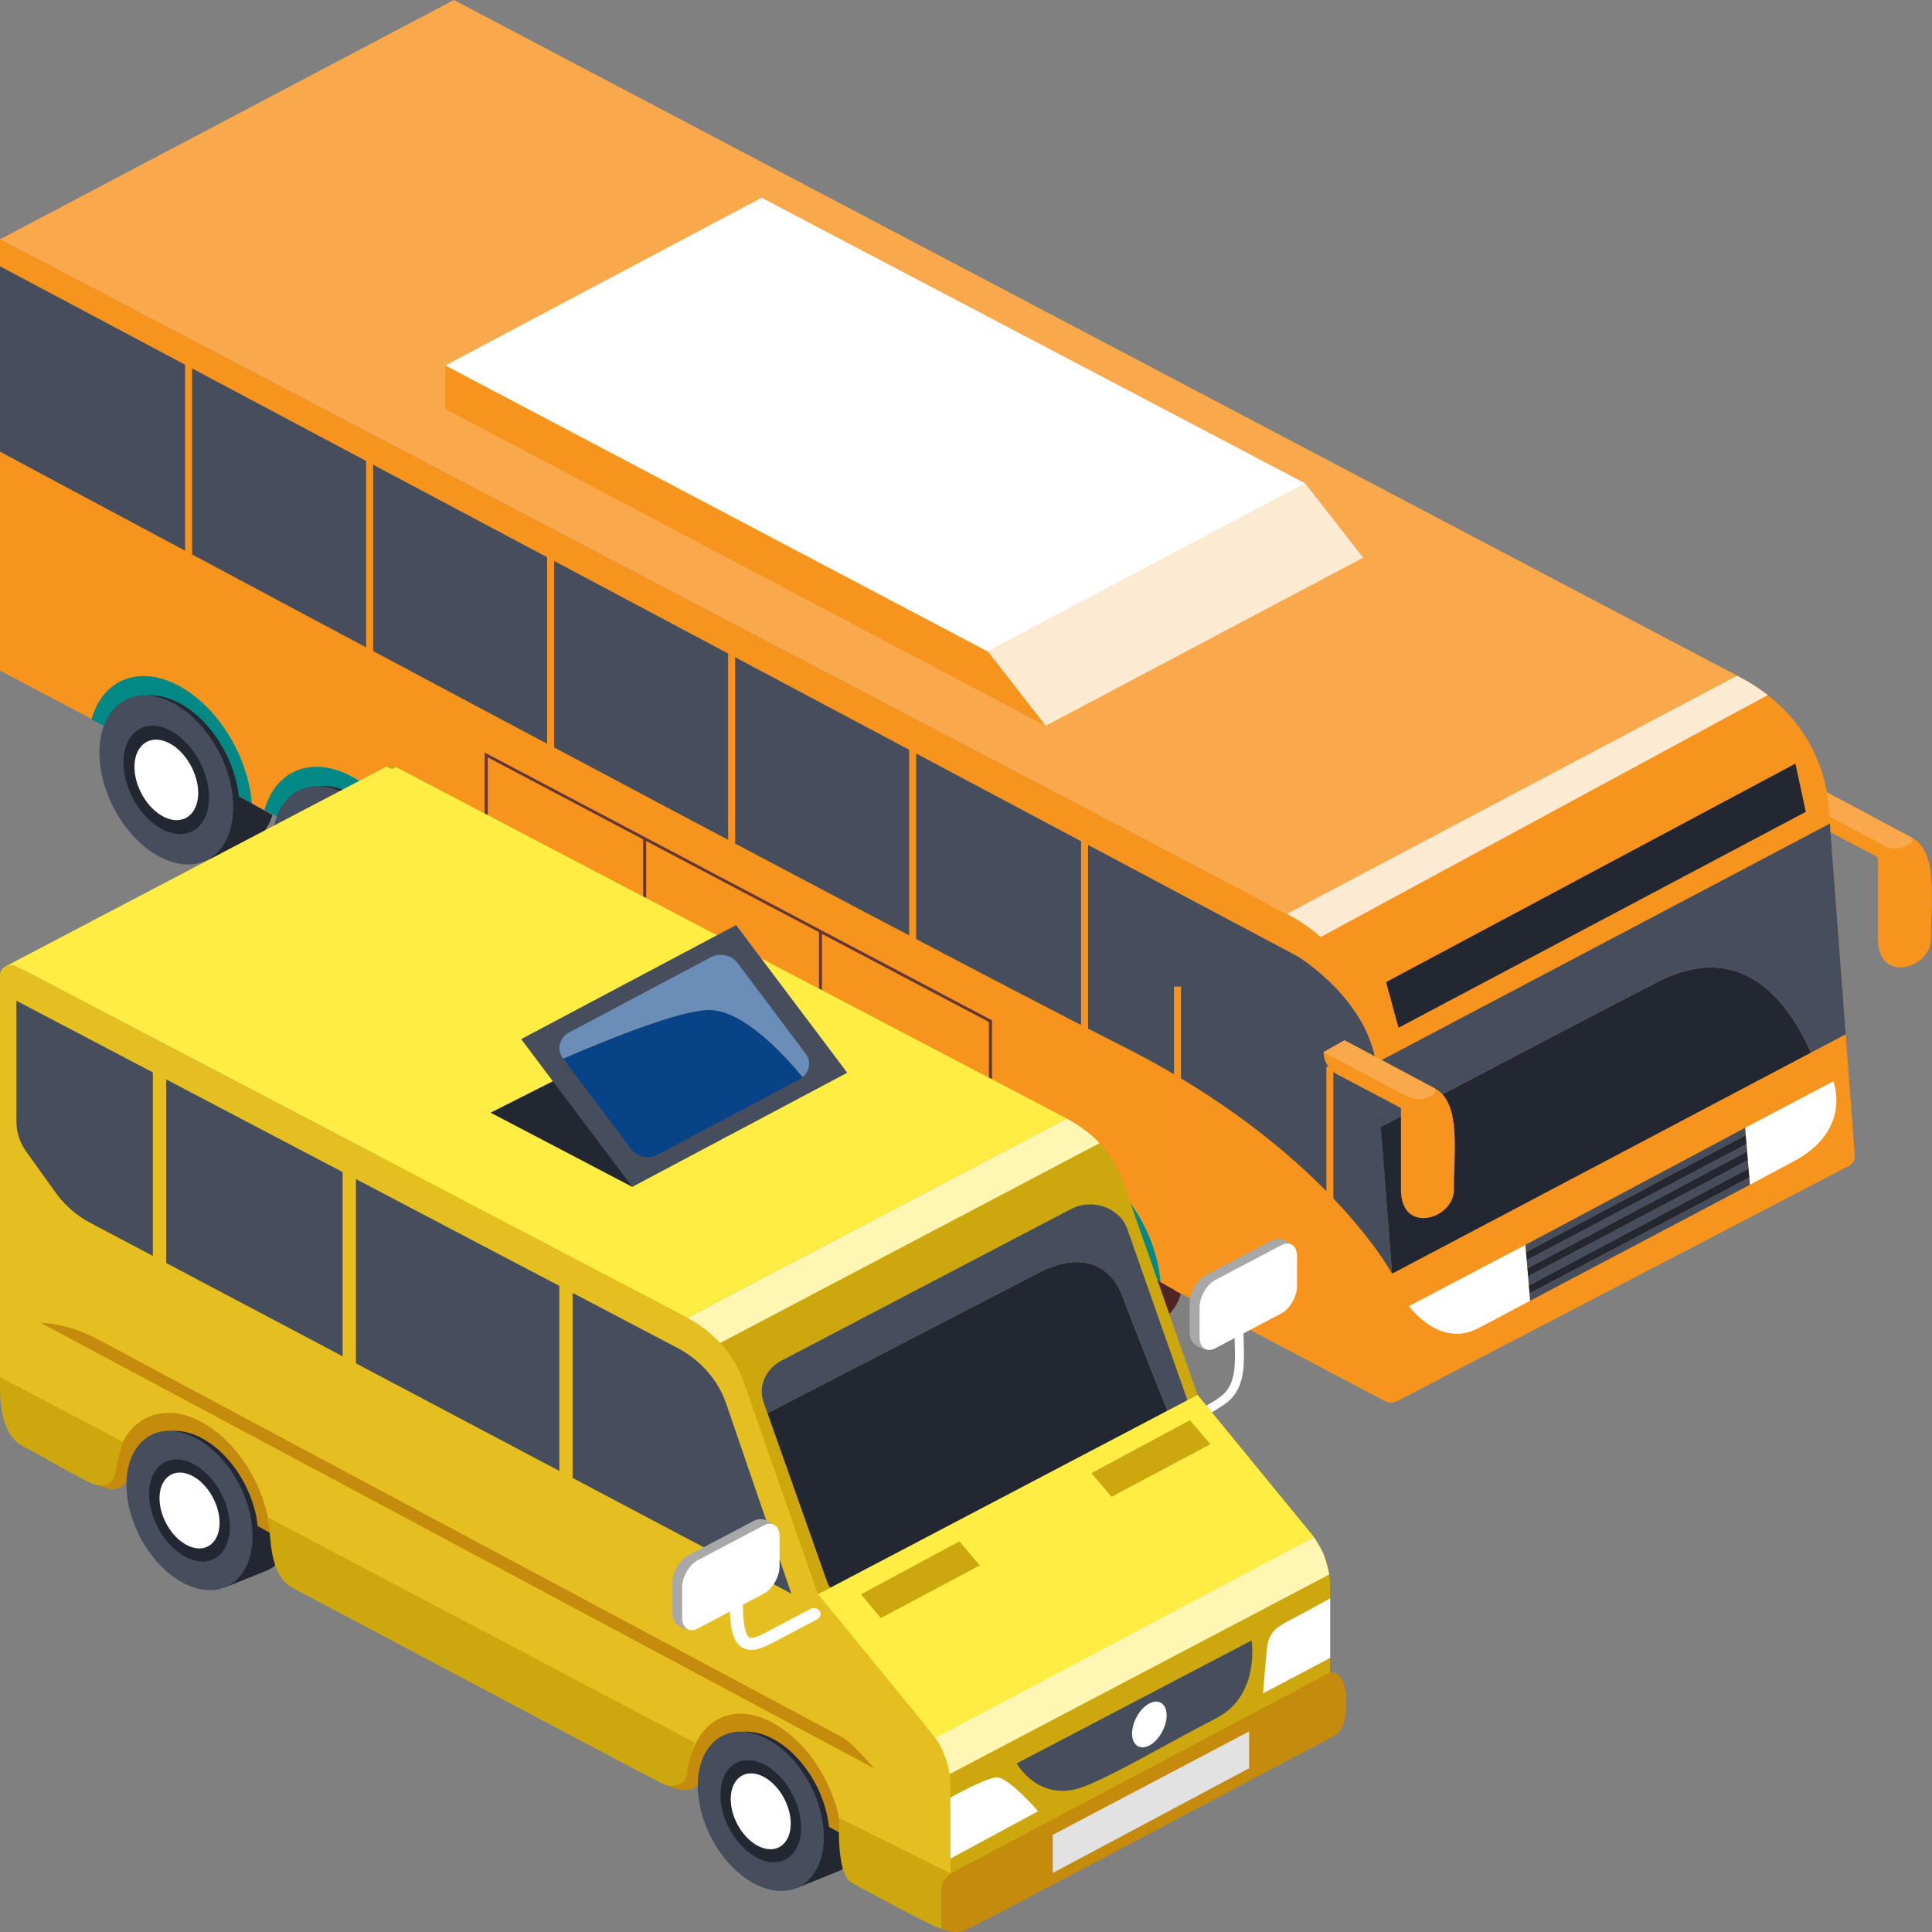 
<svg width="160" height="160" viewBox="0 0 160 160" fill="none" xmlns="http://www.w3.org/2000/svg">
<rect x="0" y="0" width="160" height="160" fill="#808080" stroke="none"/>
<g clip-path="url(#clip0)">
<path d="M150.855 65.385C152.914 66.479 157.015 68.653 158.363 69.393C160.521 70.571 159.909 74.587 159.909 77.781C159.909 80.219 155.527 81.51 155.527 77.781C155.527 74.761 155.527 71.001 155.527 71.001L150.301 68.246C149.574 67.861 149.119 67.151 149.119 66.381V66.374L150.855 65.385Z" fill="#F7941E"/>
<path d="M158.371 69.393C158.371 69.393 158.619 69.763 157.751 70.11C156.883 70.465 156.188 70.11 156.188 70.11L149.127 66.366L150.855 65.385L158.371 69.393Z" fill="#F9A94B"/>
<path d="M151.426 66.751L153.609 95.755C153.658 96.382 152.922 96.797 152.327 96.488L62.558 49.116L61.739 13.075L144.158 56.114C148.375 58.334 151.095 62.319 151.426 66.751Z" fill="#F7941E"/>
<path d="M115.707 116.033L153.22 96.503L148.011 62.84L100.584 70.812L115.707 116.033Z" fill="#F7941E"/>
<path d="M146.399 57.563L105.156 79.879L101.312 76.444L143.86 55.956C143.86 55.956 144.861 56.499 145.175 56.703C145.729 57.05 146.399 57.563 146.399 57.563Z" fill="#FDEAD2"/>
<path d="M113.838 86.319L116.021 115.323C116.07 115.95 115.335 116.365 114.739 116.055L0 55.54V19.817L106.57 75.682C110.787 77.901 113.507 81.887 113.838 86.319Z" fill="#F7941E"/>
<path d="M37.588 0L0 19.817L106.57 75.682L143.86 55.956L37.588 0Z" fill="#F9A94B"/>
<path d="M115.285 105.479C115.285 105.479 109.679 95.076 93.043 86.681C73.91 77.026 0 37.407 0 37.407V22.052L107.471 79.207C107.471 79.207 113.59 82.922 114.02 88.667C114.45 94.419 115.285 105.479 115.285 105.479Z" fill="#464D5D"/>
<path d="M126.331 103.093L126.72 107.721C125.43 108.408 123.132 109.639 122.297 110.054C119.155 111.616 116.682 108.166 116.682 108.166L126.331 103.093Z" fill="white"/>
<path d="M144.522 93.4L151.823 89.55C151.823 89.55 153.452 93.574 148.532 96.186C147.019 96.986 146.696 97.16 144.919 98.118L144.522 93.4Z" fill="white"/>
<path d="M96.111 106.226C95.78 101.833 92.721 97.326 89.108 95.997C86.114 94.895 83.642 96.299 82.824 99.213C84.486 100.081 95.292 105.592 96.111 106.226Z" fill="#028985"/>
<path d="M85.023 106.226C84.411 104.95 84.039 103.554 83.998 102.187C83.89 98.488 86.288 96.397 89.347 97.522C92.398 98.639 94.953 102.535 95.069 106.226H85.023Z" fill="#4F2525"/>
<path d="M87.032 100.776C86.958 98.239 88.975 102.588 92.952 104.497C94.672 105.328 96.409 106.392 97.806 107.117C97.417 108.408 96.665 109.171 95.623 109.571C95.466 109.631 92.134 110.967 92.134 110.967L90.24 109.805L92.307 109.306C89.455 108 87.132 104.294 87.032 100.776Z" fill="#4F2525"/>
<path d="M83.485 102.188C83.593 105.887 86.156 109.798 89.215 110.923C92.274 112.048 94.664 109.957 94.565 106.257C94.457 102.558 91.894 98.648 88.835 97.523C85.775 96.406 83.386 98.489 83.485 102.188Z" fill="#663636"/>
<path d="M85.478 102.92C85.544 105.29 87.189 107.789 89.141 108.514C91.1 109.231 92.63 107.895 92.564 105.524C92.498 103.154 90.852 100.655 88.901 99.93C86.95 99.221 85.412 100.557 85.478 102.92Z" fill="#824E4E"/>
<path d="M86.387 103.259C86.437 105.018 87.661 106.883 89.116 107.419C90.571 107.955 91.712 106.959 91.662 105.2C91.613 103.441 90.389 101.576 88.934 101.04C87.479 100.504 86.338 101.493 86.387 103.259Z" fill="white"/>
<path d="M35.182 74.104C34.851 69.71 31.792 65.203 28.178 63.875C25.185 62.773 22.713 64.177 21.895 67.091C23.565 67.959 34.363 73.47 35.182 74.104Z" fill="#028985"/>
<path d="M24.094 74.104C23.482 72.828 23.11 71.431 23.069 70.065C22.961 66.366 25.359 64.275 28.418 65.4C31.469 66.517 34.024 70.412 34.14 74.104H24.094Z" fill="#232731"/>
<path d="M26.111 68.661C26.037 66.124 28.054 70.473 32.032 72.383C33.751 73.213 35.488 74.278 36.885 75.002C36.496 76.293 35.744 77.056 34.702 77.456C34.545 77.516 31.213 78.853 31.213 78.853L29.32 77.69L31.387 77.192C28.534 75.878 26.211 72.171 26.111 68.661Z" fill="#4F2525"/>
<path d="M22.564 70.073C22.672 73.772 25.235 77.683 28.294 78.808C31.354 79.933 33.743 77.841 33.644 74.142C33.536 70.443 30.973 66.533 27.914 65.408C24.855 64.283 22.457 66.374 22.564 70.073Z" fill="#464D5D"/>
<path d="M24.557 70.805C24.623 73.175 26.268 75.674 28.22 76.399C30.179 77.116 31.709 75.78 31.643 73.409C31.577 71.039 29.931 68.54 27.98 67.815C26.02 67.098 24.491 68.434 24.557 70.805Z" fill="#824E4E"/>
<path d="M25.466 71.137C25.516 72.896 26.74 74.761 28.195 75.297C29.65 75.833 30.791 74.836 30.742 73.077C30.692 71.318 29.468 69.454 28.013 68.918C26.558 68.382 25.417 69.378 25.466 71.137Z" fill="white"/>
<path d="M20.861 66.592C20.53 62.199 17.471 57.692 13.858 56.363C10.864 55.261 8.392 56.665 7.574 59.579C9.236 60.447 20.042 65.958 20.861 66.592Z" fill="#028985"/>
<path d="M9.773 66.592C9.161 65.317 8.789 63.92 8.748 62.553C8.64 58.854 11.038 56.763 14.098 57.888C17.148 59.005 19.703 62.901 19.819 66.592H9.773Z" fill="#232731"/>
<path d="M11.791 61.142C11.716 58.605 13.734 62.954 17.711 64.864C19.431 65.694 21.167 66.758 22.564 67.483C22.176 68.774 21.431 69.537 20.381 69.937C20.224 69.997 16.892 71.333 16.892 71.333L14.999 70.171L17.066 69.672C14.213 68.359 11.89 64.66 11.791 61.142Z" fill="#232731"/>
<path d="M8.235 62.554C8.343 66.254 10.906 70.164 13.965 71.289C17.024 72.414 19.414 70.323 19.315 66.624C19.207 62.924 16.644 59.014 13.585 57.889C10.526 56.772 8.136 58.855 8.235 62.554Z" fill="#464D5D"/>
<path d="M10.228 63.286C10.294 65.656 11.939 68.155 13.891 68.88C15.85 69.597 17.38 68.261 17.314 65.89C17.248 63.52 15.602 61.021 13.651 60.296C11.7 59.579 10.162 60.915 10.228 63.286Z" fill="#232731"/>
<path d="M11.137 63.618C11.187 65.377 12.411 67.242 13.866 67.778C15.321 68.314 16.462 67.317 16.413 65.558C16.363 63.799 15.139 61.934 13.684 61.398C12.229 60.862 11.088 61.859 11.137 63.618Z" fill="white"/>
<path d="M109.844 113.474L110.423 113.776V88.342H109.844V113.474Z" fill="#F7941E"/>
<path d="M97.227 106.838L97.806 107.147V81.706H97.227V106.838Z" fill="#F7941E"/>
<path d="M75.291 86.591L75.87 86.9V61.459H75.291V86.591Z" fill="#F7941E"/>
<path d="M89.529 93.174L90.108 93.483V68.042H89.529V93.174Z" fill="#F7941E"/>
<path d="M60.301 78.09L60.88 78.392V52.958H60.301V78.09Z" fill="#F7941E"/>
<path d="M45.889 45.213V69.899L45.31 69.597V44.949C45.501 45.039 45.691 45.13 45.889 45.213Z" fill="#F7941E"/>
<path d="M30.899 37.052V61.391L30.32 61.089V36.659C30.518 36.78 30.708 36.916 30.899 37.052Z" fill="#F7941E"/>
<path d="M15.908 28.589V52.89L15.329 52.589V28.28C15.52 28.378 15.718 28.483 15.908 28.589Z" fill="#F7941E"/>
<path d="M126.331 103.093L144.522 93.4L144.571 94.011L126.381 103.697L126.331 103.093Z" fill="#464D5D"/>
<path d="M126.439 104.354L144.637 94.751L144.687 95.355L126.497 105.041L126.439 104.354Z" fill="#464D5D"/>
<path d="M144.919 98.118L126.72 107.721L126.67 107.117L144.869 97.514L144.919 98.118Z" fill="#464D5D"/>
<path d="M144.745 96.095L144.803 96.775L126.613 106.46L126.555 105.698L144.745 96.095Z" fill="#464D5D"/>
<path d="M144.869 97.514L126.67 107.117L126.613 106.46L144.803 96.775L144.869 97.514Z" fill="#232731"/>
<path d="M126.497 105.041L144.687 95.355L144.745 96.095L126.555 105.698L126.497 105.041Z" fill="#232731"/>
<path d="M126.381 103.697L144.571 94.011L144.637 94.751L126.439 104.354L126.381 103.697Z" fill="#232731"/>
<path d="M149.979 87.172L115.285 105.479L114.351 93.317C121.015 89.799 130.482 84.817 137.213 81.344C144.125 77.773 147.994 82.703 149.979 87.172Z" fill="#232731"/>
<path d="M151.542 68.208L152.856 85.654L149.979 87.172C147.994 82.71 144.117 77.773 137.213 81.344C130.49 84.817 121.023 89.799 114.351 93.317L113.946 88.04L151.542 68.208Z" fill="#464D5D"/>
<path d="M111.349 86.153C113.408 87.247 117.509 89.421 118.857 90.154C121.015 91.332 120.403 95.348 120.403 98.541C120.403 100.98 116.021 102.27 116.021 98.541C116.021 95.521 116.021 91.762 116.021 91.762L110.795 89.006C110.068 88.621 109.613 87.912 109.613 87.142V87.134L111.349 86.153Z" fill="#F7941E"/>
<path d="M118.857 90.161C118.857 90.161 119.105 90.531 118.237 90.879C117.369 91.233 116.674 90.879 116.674 90.879L109.613 87.134L111.341 86.153L118.857 90.161Z" fill="#F9A94B"/>
<path d="M112.887 46.187L86.594 60.108L81.798 53.955L108.092 40.034L112.887 46.187Z" fill="#FDEAD2"/>
<path d="M86.594 60.108L36.885 33.874V30.265L81.798 53.955L86.594 60.108Z" fill="#F7941E"/>
<path d="M108.092 40.034L81.798 53.955L36.885 30.265L63.071 16.375L108.092 40.034Z" fill="white"/>
<path d="M82.154 84.499V96.088L40.134 73.923V62.319L82.154 84.499ZM53.513 69.65V80.71L67.825 88.259V77.199L53.513 69.65ZM81.898 84.635L68.073 77.343V88.402L81.898 95.695V84.635ZM40.391 73.787L53.264 80.574V69.514L40.391 62.72V73.787Z" fill="#663636"/>
<path d="M149.549 67.234L115.822 85.111L114.789 81.336L148.689 63.24L149.549 67.234Z" fill="#232731"/>
<path d="M10.947 121.665C10.947 121.665 10.575 123.099 9.666 123.295C8.756 123.492 7.615 122.729 7.615 122.729C7.615 122.729 8.574 119.249 8.74 119.249C8.921 119.256 11.964 119.226 10.947 121.665Z" fill="#C48B0C"/>
<path d="M58.432 146.577C58.432 146.577 58.06 148.012 57.151 148.208C56.241 148.404 55.1 147.8 55.1 147.8C55.1 147.8 56.059 144.162 56.225 144.162C56.415 144.162 59.458 144.139 58.432 146.577Z" fill="#C48B0C"/>
<path d="M99.832 111.27L105.289 108.394C106.008 108.017 106.595 106.99 106.595 106.114V103.646C106.595 102.77 106.008 102.362 105.289 102.74L99.832 105.616C99.112 105.993 98.525 107.02 98.525 107.896V110.365C98.525 111.24 99.112 111.648 99.832 111.27Z" fill="#A8A8A8"/>
<path d="M107.05 103.124C107.05 103.124 106.306 102.565 105.942 102.595C105.578 102.625 106.397 103.66 106.397 103.66L107.05 103.124Z" fill="#A8A8A8"/>
<path d="M100.071 111.783C100.071 111.783 99.104 111.647 98.848 111.224C98.591 110.801 98.773 110.341 98.773 110.341C98.773 110.341 100.104 110.907 100.071 111.783Z" fill="#A8A8A8"/>
<path d="M100.65 111.654L106.107 108.778C106.827 108.4 107.414 107.374 107.414 106.498V104.029C107.414 103.154 106.827 102.746 106.107 103.124L100.65 106C99.931 106.377 99.344 107.404 99.344 108.28V110.748C99.344 111.624 99.931 112.032 100.65 111.654Z" fill="white"/>
<path d="M93.424 120.427C93.481 120.427 93.539 120.419 93.589 120.389C93.812 120.283 99.137 117.845 101.369 116.327C103.106 115.15 103.056 113.209 102.998 111.156C102.99 110.771 102.973 110.371 102.973 109.963C102.973 109.774 102.808 109.623 102.601 109.623C102.395 109.623 102.229 109.774 102.229 109.963C102.229 110.378 102.238 110.779 102.254 111.171C102.312 113.209 102.353 114.817 100.923 115.784C98.74 117.263 93.308 119.755 93.25 119.777C93.068 119.86 92.994 120.064 93.085 120.23C93.159 120.359 93.283 120.427 93.424 120.427Z" fill="white"/>
<path d="M32.8 63.527L88.347 92.63C90.604 93.815 92.283 95.733 93.052 97.998L99.178 115.519L108.819 127.304C109.687 128.519 110.15 129.931 110.15 131.381V138.016C110.15 138.802 109.902 139.594 109.737 139.798L31.445 98.669V64.245C31.445 63.611 32.197 63.21 32.8 63.527Z" fill="#CCA70E"/>
<path d="M31.998 63.49L0.504 80.007C0.504 80.007 1.488 80.483 1.588 80.483C1.687 80.483 32.685 63.776 32.685 63.776L31.998 63.49Z" fill="#FFED43"/>
<path d="M77.987 155.501L43.161 106.302L108.613 128.331L109.737 139.798C109.497 140.153 109.109 140.455 108.431 140.915C108.431 140.915 88.215 151.847 81.278 155.168C79.649 155.946 78.549 155.636 77.987 155.501Z" fill="#CCA70E"/>
<path d="M91.051 94.676C91.051 94.676 90.29 93.71 88.347 92.63C85.064 94.351 56.903 109.133 56.903 109.133L59.606 111.239L91.051 94.676Z" fill="#FFF6B3"/>
<path d="M32.8 63.527L1.356 80.03L56.903 109.125L88.347 92.63L32.8 63.527Z" fill="#FFED43"/>
<path d="M108.828 127.304C108.828 127.304 109.431 128.278 109.596 128.678C109.894 129.395 110.084 130.392 110.084 130.392L78.408 147.045L76.664 142.999L108.828 127.304Z" fill="#FFF6B3"/>
<path d="M1.356 80.03L56.903 109.133C59.16 110.318 60.838 112.236 61.607 114.5L67.734 132.022L77.375 143.807C78.243 145.022 78.706 146.434 78.706 147.883V155.652C76.656 155.229 74.746 154.414 73.53 153.794C57.465 145.588 15.214 123.227 3.216 116.878C1.224 115.821 0 116.139 0 114.032V80.74C0 80.106 0.752 79.713 1.356 80.03Z" fill="#E5BF1F"/>
<path d="M93.002 107.427C93.639 109.261 97.268 118.298 97.268 118.298C97.268 118.298 97.797 118.094 98.583 117.777C98.426 118.607 97.88 119.355 97.045 119.807L73.174 132.573C71.397 133.525 69.115 132.732 68.478 130.935L63.559 117.029C71.215 113.074 83.105 106.921 85.974 105.426C90.298 103.169 92.365 105.592 93.002 107.427Z" fill="#232731"/>
<path d="M64.708 112.688L88.686 100.134C90.464 99.205 92.729 100.006 93.358 101.787L98.484 116.373C98.649 116.841 98.674 117.324 98.583 117.784C97.797 118.094 97.268 118.305 97.268 118.305C97.268 118.305 93.639 109.261 93.002 107.434C92.365 105.6 90.298 103.176 85.974 105.434C83.097 106.936 71.207 113.081 63.559 117.037L63.244 116.154C62.773 114.825 63.385 113.383 64.708 112.688Z" fill="#464D5D"/>
<path d="M99.178 115.519L108.828 127.304L77.474 143.92L67.742 132.022L99.178 115.519Z" fill="#FFED43"/>
<path d="M60.136 116.237L65.535 131.977L7.483 101.274C6.342 100.67 5.366 99.825 4.639 98.813L2.166 95.363C1.637 94.623 1.356 93.755 1.356 92.871V82.876L56.076 111.616C58.019 112.636 59.466 114.281 60.136 116.237Z" fill="#464D5D"/>
<path d="M103.652 135.857C103.652 135.857 104.379 140.402 100.741 142.282C96.466 144.494 92.423 146.91 89.868 147.921C86.073 149.431 84.196 146.041 84.196 146.041L103.652 135.857Z" fill="#464D5D"/>
<path d="M98.542 117.618L100.237 119.604L92.043 123.96L90.389 121.997L98.542 117.618Z" fill="#CCA70E"/>
<path d="M79.45 127.651L81.145 129.637L72.951 134L71.298 132.037L79.45 127.651Z" fill="#CCA70E"/>
<path d="M85.974 149.997C85.974 149.997 83.469 147.113 82.51 147.196C81.55 147.279 78.706 148.865 78.706 148.865V153.923L85.974 149.997Z" fill="white"/>
<path d="M110.15 137.307L104.602 140.236C104.602 140.236 104.809 137.39 104.95 136.348C105.09 135.306 105.586 134.8 106.827 134.174C107.777 133.691 110.159 132.37 110.159 132.37V137.307H110.15Z" fill="white"/>
<path d="M93.754 143.565C93.754 144.524 94.391 144.969 95.185 144.554C95.97 144.139 96.615 143.022 96.615 142.063C96.615 141.104 95.979 140.659 95.185 141.074C94.391 141.489 93.754 142.606 93.754 143.565Z" fill="white"/>
<path d="M69.677 151.892C69.363 147.755 66.486 143.512 63.079 142.259C60.26 141.225 57.986 142.682 57.217 145.43C58.779 146.238 68.908 151.288 69.677 151.892Z" fill="#C48B0C"/>
<path d="M59.234 151.892C58.655 150.692 58.3 149.378 58.267 148.087C58.168 144.599 60.425 142.637 63.302 143.693C66.18 144.75 68.586 148.412 68.693 151.892H59.234Z" fill="#232731"/>
<path d="M61.128 146.758C61.062 144.365 62.963 148.465 66.701 150.269C68.321 151.047 69.958 152.058 71.273 152.738C70.909 153.953 70.198 154.678 69.222 155.055C69.073 155.116 65.931 156.376 65.931 156.376L64.154 155.282L66.105 154.814C63.41 153.56 61.219 150.073 61.128 146.758Z" fill="#232731"/>
<path d="M57.787 148.087C57.886 151.575 60.301 155.259 63.186 156.316C66.064 157.373 68.321 155.41 68.222 151.922C68.123 148.434 65.708 144.75 62.823 143.693C59.945 142.637 57.688 144.599 57.787 148.087Z" fill="#464D5D"/>
<path d="M59.664 148.774C59.73 151.009 61.276 153.364 63.12 154.044C64.964 154.723 66.411 153.462 66.345 151.228C66.279 148.993 64.733 146.638 62.889 145.958C61.045 145.286 59.598 146.547 59.664 148.774Z" fill="#232731"/>
<path d="M60.516 149.091C60.565 150.752 61.715 152.504 63.087 153.009C64.46 153.515 65.535 152.579 65.485 150.918C65.435 149.257 64.286 147.506 62.914 147C61.549 146.494 60.474 147.43 60.516 149.091Z" fill="white"/>
<path d="M22.366 126.979C22.052 122.842 19.174 118.6 15.768 117.346C12.948 116.312 10.534 117.724 9.765 120.464C11.328 121.272 21.597 126.375 22.366 126.979Z" fill="#C48B0C"/>
<path d="M11.923 126.979C11.344 125.779 10.989 124.465 10.956 123.174C10.856 119.687 13.114 117.724 15.991 118.781C18.868 119.838 21.274 123.499 21.382 126.979H11.923Z" fill="#232731"/>
<path d="M13.816 121.846C13.75 119.453 15.652 123.552 19.389 125.356C21.01 126.134 22.647 127.145 23.962 127.825C23.598 129.04 22.887 129.765 21.911 130.142C21.762 130.203 18.62 131.464 18.62 131.464L16.843 130.369L18.794 129.901C16.107 128.648 13.916 125.16 13.816 121.846Z" fill="#232731"/>
<path d="M10.476 123.174C10.575 126.662 12.99 130.346 15.875 131.403C18.753 132.46 21.01 130.497 20.911 127.01C20.811 123.522 18.397 119.838 15.511 118.781C12.634 117.724 10.377 119.687 10.476 123.174Z" fill="#464D5D"/>
<path d="M12.353 123.861C12.419 126.096 13.965 128.451 15.809 129.131C17.653 129.81 19.1 128.55 19.034 126.315C18.968 124.08 17.422 121.725 15.578 121.046C13.734 120.374 12.295 121.634 12.353 123.861Z" fill="#232731"/>
<path d="M13.213 124.179C13.262 125.839 14.412 127.591 15.784 128.097C17.157 128.602 18.232 127.666 18.182 126.005C18.133 124.345 16.983 122.593 15.611 122.087C14.238 121.582 13.163 122.518 13.213 124.179Z" fill="white"/>
<path d="M78.706 155.161L110.15 138.507C110.15 138.507 111.482 138.213 111.49 140.93C111.498 143.565 110.58 143.716 109.737 144.162C104.073 147.159 81.278 159.253 80.004 159.826C79.508 160.053 78.938 160.091 77.97 159.743C77.97 158.739 77.97 157.229 77.97 156.595C77.97 155.621 78.706 155.161 78.706 155.161Z" fill="#C48B0C"/>
<path d="M70.438 155.848C69.231 155.04 69.495 150.548 69.495 150.548L78.714 155.153C78.714 155.153 77.97 155.614 77.97 156.595C77.97 157.222 77.97 158.732 77.97 159.743C77.697 159.645 77.4 159.524 77.052 159.358C75.589 158.664 70.892 156.15 70.438 155.848Z" fill="#CCA70E"/>
<path d="M103.445 143.392V146.441L87.189 155.108V151.952L103.445 143.392Z" fill="#E2E2E2"/>
<path d="M56.977 134.476L62.434 131.6C63.153 131.222 63.74 130.195 63.74 129.32V126.851C63.74 125.975 63.153 125.568 62.434 125.945L56.977 128.821C56.258 129.199 55.671 130.226 55.671 131.101V133.57C55.662 134.446 56.258 134.853 56.977 134.476Z" fill="#A8A8A8"/>
<path d="M64.195 126.339C64.195 126.339 63.451 125.78 63.087 125.81C62.724 125.841 63.542 126.875 63.542 126.875L64.195 126.339Z" fill="#A8A8A8"/>
<path d="M57.209 134.997C57.209 134.997 56.241 134.861 55.985 134.438C55.728 134.015 55.91 133.555 55.91 133.555C55.91 133.555 57.242 134.113 57.209 134.997Z" fill="#A8A8A8"/>
<path d="M57.795 134.861L63.253 131.984C63.972 131.607 64.559 130.58 64.559 129.705V127.236C64.559 126.36 63.972 125.953 63.253 126.33L57.795 129.206C57.076 129.584 56.489 130.611 56.489 131.486V133.955C56.489 134.831 57.076 135.238 57.795 134.861Z" fill="white"/>
<path d="M62.211 136.635C62.781 136.635 63.385 136.363 63.939 136.076L67.676 134.106C67.941 133.97 68.032 133.66 67.875 133.419C67.726 133.177 67.387 133.094 67.122 133.238L63.385 135.216C62.525 135.669 62.194 135.684 62.062 135.608C61.822 135.48 61.442 134.816 61.541 131.826C61.549 131.547 61.31 131.32 61.012 131.313C61.004 131.313 61.004 131.313 60.995 131.313C60.698 131.313 60.458 131.524 60.45 131.796C60.35 134.695 60.648 136.001 61.5 136.469C61.723 136.582 61.963 136.635 62.211 136.635Z" fill="white"/>
<path d="M57.523 144.313C57.523 144.313 56.961 146.177 56.903 146.864C56.853 147.483 56.208 148.163 55.108 147.8C54.993 147.763 54.869 147.71 54.736 147.649C52.322 146.441 26.211 132.528 24.301 131.547C22.184 130.46 22.49 127.145 22.184 125.666C31.354 130.497 57.523 144.313 57.523 144.313Z" fill="#CCA70E"/>
<path d="M10.178 119.422C10.178 119.422 9.616 121.287 9.558 121.974C9.508 122.593 8.863 123.273 7.764 122.91C7.648 122.873 7.524 122.82 7.391 122.759C4.977 121.551 3.886 120.796 1.967 119.815C-0.149 118.728 -0 115.459 -0 114.047C9.169 118.864 10.178 119.422 10.178 119.422Z" fill="#CCA70E"/>
<path d="M47.419 105.056H46.319V127.274H47.419V105.056Z" fill="#E5BF1F"/>
<path d="M29.477 95.197H28.377V117.414H29.477V95.197Z" fill="#E5BF1F"/>
<path d="M13.758 87.293H12.659V107.094H13.758V87.293Z" fill="#E5BF1F"/>
<path d="M72.406 146.457C72.406 146.457 70.57 144.313 69.768 143.882C56.225 136.65 20.398 117.49 8.128 110.93C5.49 109.518 3.382 109.556 3.382 109.556L72.406 146.457Z" fill="#C48B0C"/>
<path d="M52.363 98.292L40.63 92.147L52.157 86.326L52.363 98.292Z" fill="#232731"/>
<path d="M70.165 88.84L52.363 98.292L43.161 86.055L60.962 76.61L70.165 88.84Z" fill="#464D5D"/>
<path d="M58.54 83.646C61.227 83.51 64.451 86.772 66.477 89.203C66.386 89.278 66.295 89.346 66.188 89.399L54.463 95.627C53.719 96.02 52.768 95.823 52.281 95.182L46.642 87.678C50.858 85.851 56.167 83.767 58.54 83.646Z" fill="#084388"/>
<path d="M58.54 83.646C56.167 83.767 50.858 85.851 46.642 87.67L46.617 87.64C46.079 86.923 46.319 85.934 47.146 85.496L58.87 79.275C59.614 78.883 60.565 79.079 61.053 79.721L66.717 87.255C67.188 87.882 67.064 88.712 66.477 89.203C64.451 86.772 61.227 83.51 58.54 83.646Z" fill="#6B8EB8"/>
</g>
<defs>
<clipPath id="clip0">
<rect width="160" height="160" fill="white"/>
</clipPath>
</defs>
</svg>
